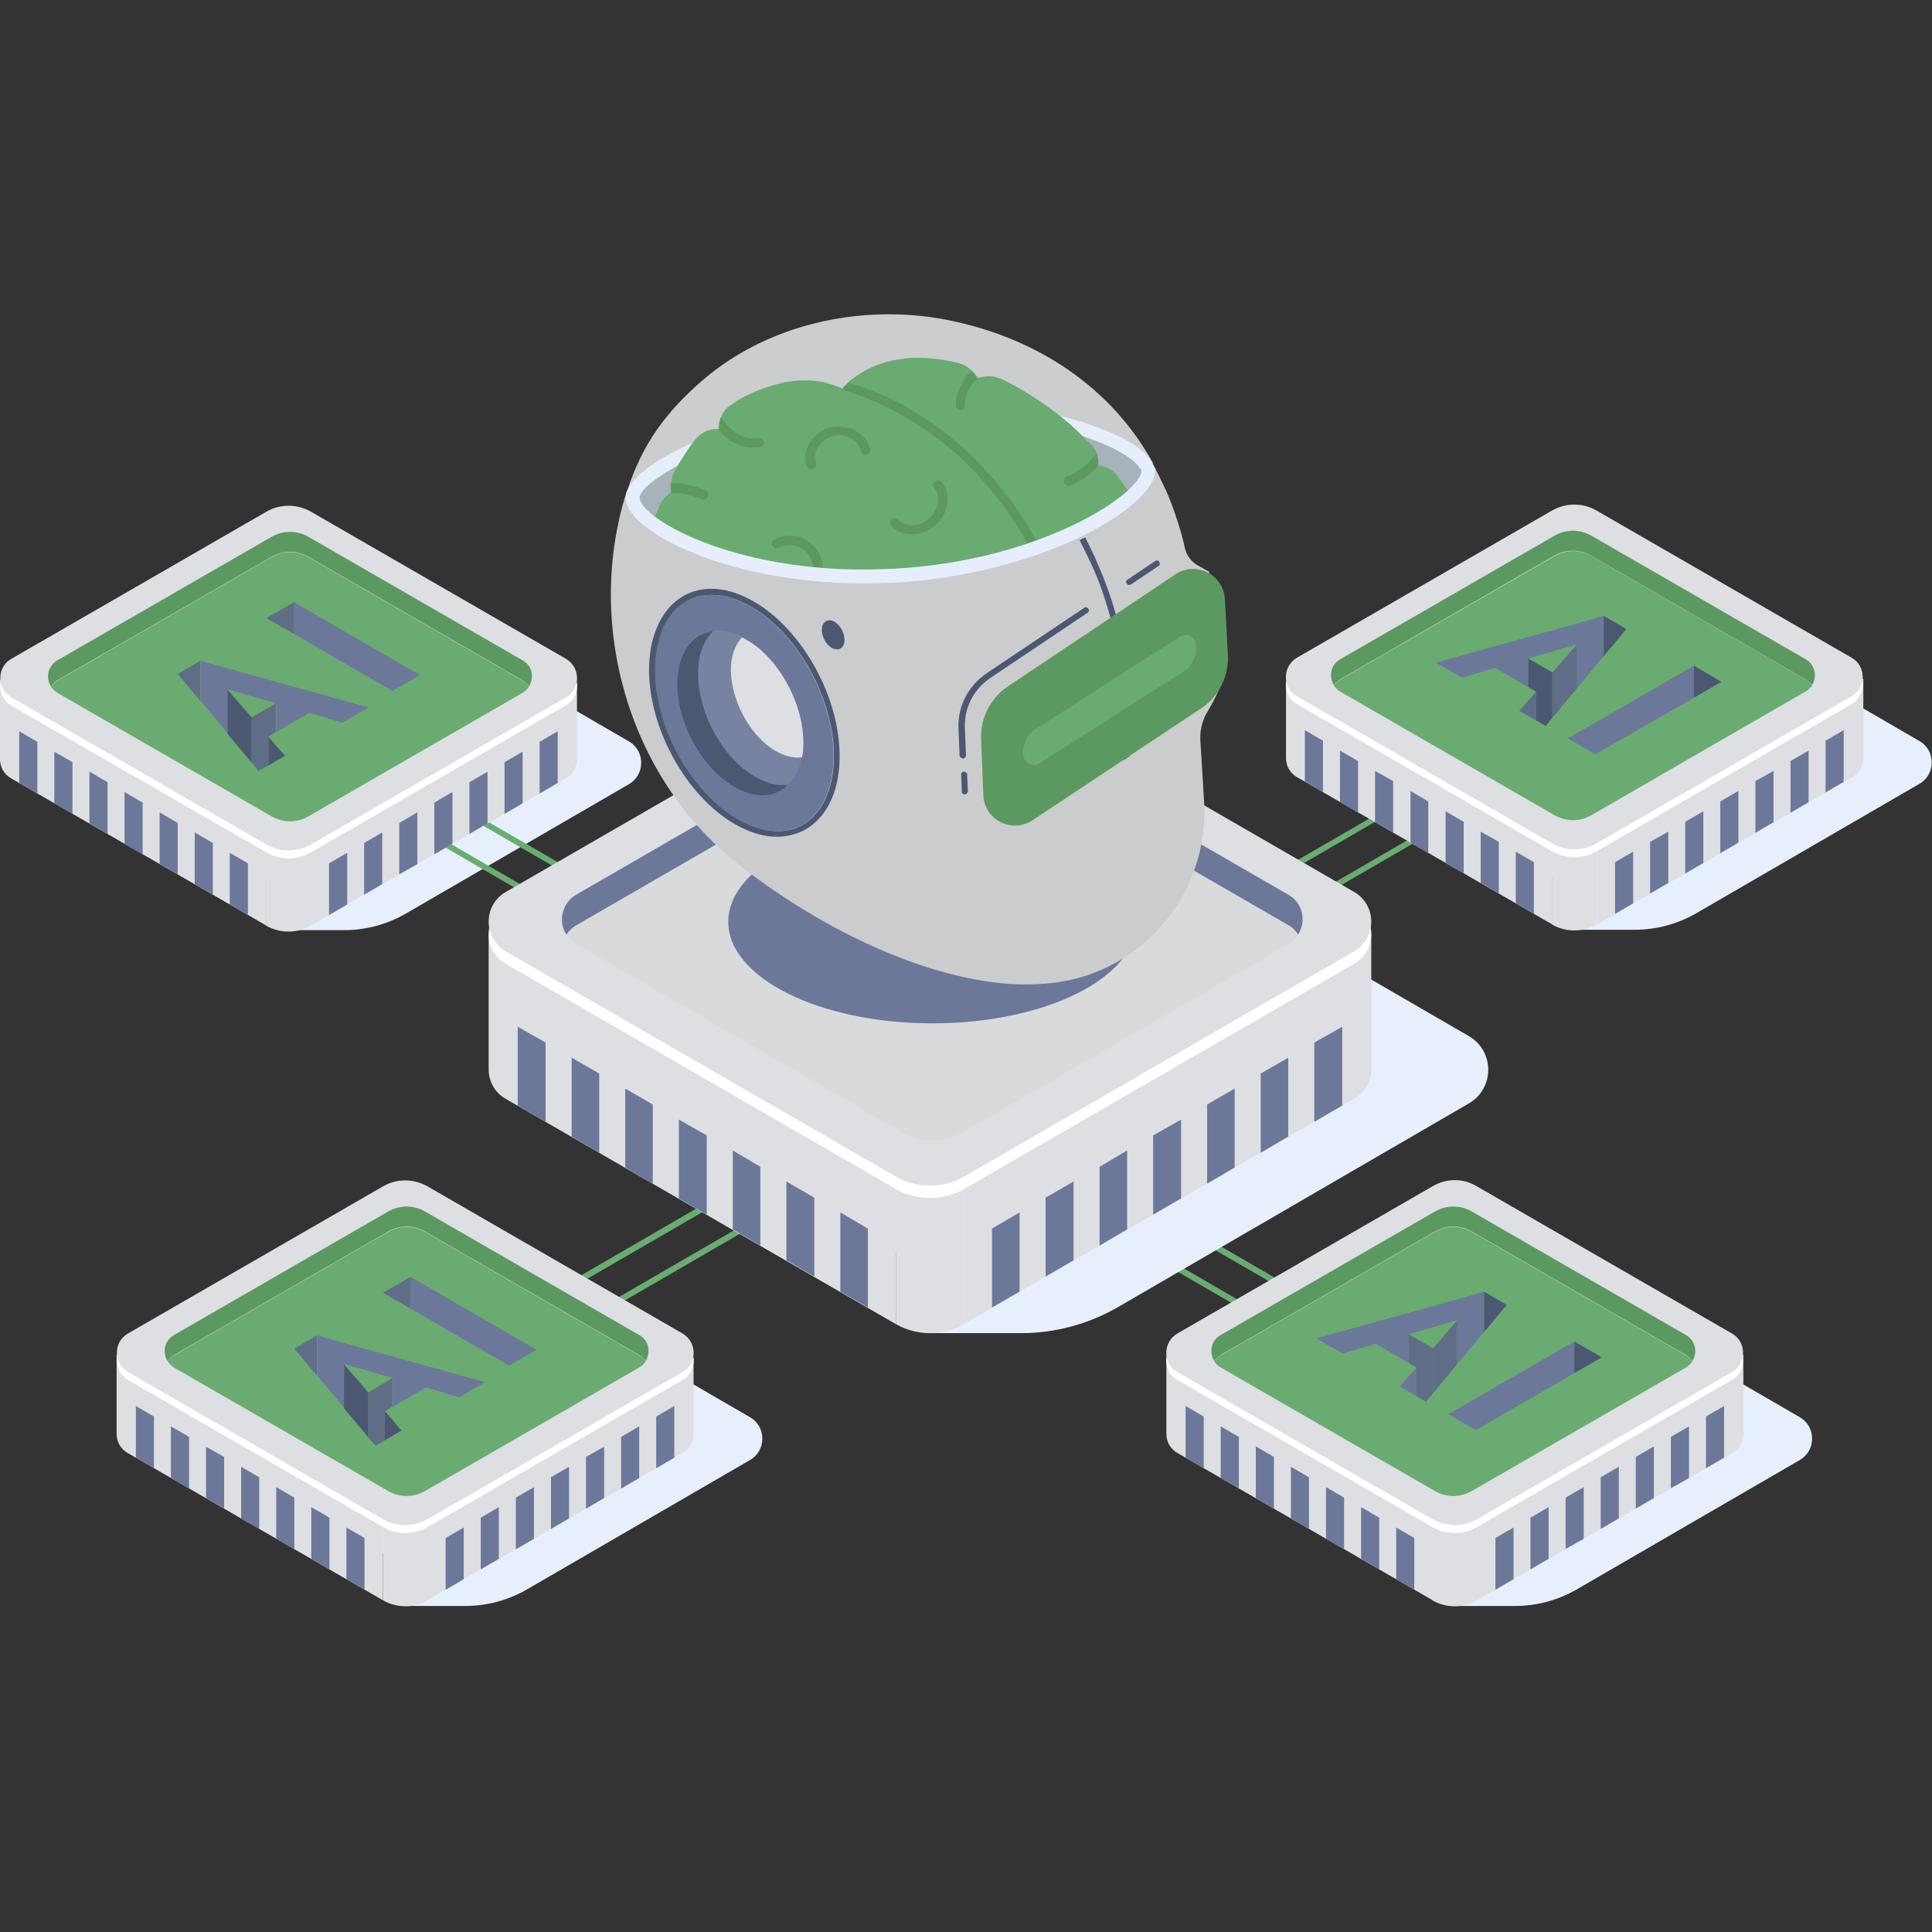 <?xml version="1.0" encoding="utf-8"?>
<!-- Generator: Adobe Illustrator 28.0.0, SVG Export Plug-In . SVG Version: 6.00 Build 0)  -->
<svg version="1.1" id="Layer_1" xmlns="http://www.w3.org/2000/svg" xmlns:xlink="http://www.w3.org/1999/xlink" x="0px" y="0px"
	 viewBox="0 0 512 512" style="enable-background:new 0 0 512 512;" xml:space="preserve">
<rect x="0" y="0" width="512" height="512" fill="#333333" stroke="none"/>
<style type="text/css">
	.st0{fill:#E7EFFC;}
	.st1{fill:#6AAB71;}
	.st2{fill:#DDDFE3;}
	.st3{fill:#FFFFFF;}
	.st4{fill:#6C7899;}
	.st5{fill:#D9DADB;}
	.st6{fill:#CCCDCE;}
	.st7{fill:#A8B2BA;}
	.st8{fill:#CACCCE;}
	.st9{fill:#4C5872;}
	.st10{fill:#5C9960;}
	.st11{fill:#7783A0;}
	.st12{fill:#E6EEFC;}
	.st13{fill:#5DD7F9;}
	.st14{fill:#7D9BED;}
	.st15{fill:#C1D7F8;}
	.st16{fill:#606D87;}
</style>
<path class="st0" d="M105,160.7c-3.6-2.1-7.9-2-11.5,0l-65.3,38c-3.8,2.2-3.8,7.7,0,9.9l52.6,30.5l-5.7,7.4l16.1,0
	c5.7,0,11.3-1.5,16.2-4.3l59.3-34.4c4.3-2.5,4.3-8.8,0-11.3L105,160.7z"/>
<g>
	<path class="st1" d="M411.2,372.8c-4.1,0-7.7,0.9-10.4,2.3l-153.9-89.2L426,182.1l-0.8-1.3L245.4,285L65.5,180.8l-0.8,1.3
		l179.1,103.8L90,375.1c-2.7-1.4-6.3-2.3-10.4-2.3c-8.3,0-14.9,3.6-14.9,8.3s6.5,8.3,14.9,8.3c8.3,0,14.9-3.6,14.9-8.3
		c0-1.9-1.2-3.6-3.1-5l154-89.2l154,89.2c-1.9,1.4-3.1,3.1-3.1,5c0,4.6,6.5,8.3,14.9,8.3c8.3,0,14.9-3.6,14.9-8.3
		S419.5,372.8,411.2,372.8z M92.9,381c0,3.7-6.1,6.7-13.3,6.7c-7.2,0-13.3-3.1-13.3-6.7s6.1-6.7,13.3-6.7
		C86.8,374.3,92.9,377.4,92.9,381z M411.2,387.8c-7.2,0-13.3-3.1-13.3-6.7s6.1-6.7,13.3-6.7c7.2,0,13.3,3.1,13.3,6.7
		S418.4,387.8,411.2,387.8z"/>
	<path class="st1" d="M411.2,384.3c-4.1,0-7.7,0.9-10.4,2.3l-153.9-89.2L426,193.7l-0.8-1.3L245.4,296.6L65.5,192.4l-0.8,1.3
		l179.1,103.8L90,386.6c-2.7-1.4-6.3-2.3-10.4-2.3c-8.3,0-14.9,3.6-14.9,8.3c0,4.6,6.5,8.3,14.9,8.3c8.3,0,14.9-3.6,14.9-8.3
		c0-1.9-1.2-3.6-3.1-5l154-89.2l154,89.2c-1.9,1.4-3.1,3.1-3.1,5c0,4.6,6.5,8.3,14.9,8.3c8.3,0,14.9-3.6,14.9-8.3
		C426,388,419.5,384.3,411.2,384.3z M92.9,392.6c0,3.7-6.1,6.7-13.3,6.7c-7.2,0-13.3-3.1-13.3-6.7c0-3.7,6.1-6.7,13.3-6.7
		C86.8,385.8,92.9,388.9,92.9,392.6z M411.2,399.3c-7.2,0-13.3-3.1-13.3-6.7c0-3.7,6.1-6.7,13.3-6.7c7.2,0,13.3,3.1,13.3,6.7
		C424.5,396.2,418.4,399.3,411.2,399.3z"/>
</g>
<g>
	<path class="st0" d="M292.3,218.4c-5.6-3.2-12.5-3.2-18.1,0l-102.7,59.7c-6,3.5-6,12.1,0,15.6l82.7,48l-8.9,11.6l25.3,0
		c9,0,17.8-2.4,25.5-6.8l93.2-54.1c6.8-4,6.8-13.8,0-17.8L292.3,218.4z"/>
	<g>
		<g>
			<path class="st2" d="M166.1,252.5l-1.2-4.9h-35.4v35.8c0,3,1.5,6.1,4.5,7.8l103.4,59.7l0-139.6L166.1,252.5z"/>
			<path class="st2" d="M237.4,211.3l0,139.6c5.6,3.2,12.5,3.2,18.1,0l0-139.6C249.9,208.1,243,208.1,237.4,211.3z"/>
			<path class="st2" d="M340.8,260.5l-85.3-49.3l0,139.6l103.4-59.7c3-1.7,4.5-4.8,4.5-7.8v-35.8L340.8,260.5z"/>
		</g>
		<path class="st3" d="M255.5,180l103.4,59.7c6,3.5,6,12.2,0,15.7l-103.4,59.7c-5.6,3.2-12.5,3.2-18.1,0L134,255.4
			c-6-3.5-6-12.2,0-15.7L237.4,180C243,176.8,249.9,176.8,255.5,180z"/>
		<path class="st2" d="M255.5,176.7l103.4,59.7c6,3.5,6,12.2,0,15.7l-103.4,59.7c-5.6,3.2-12.5,3.2-18.1,0L134,252.1
			c-6-3.5-6-12.2,0-15.7l103.4-59.7C243,173.5,249.9,173.5,255.5,176.7z"/>
		<g>
			<path class="st4" d="M152.8,245.2l86.7-50.1c4.7-2.7,10.5-2.7,15.2,0l86.7,50.1c1.1,0.6,1.9,1.5,2.6,2.5
				c2.2-3.4,1.4-8.4-2.6-10.6L254.6,187c-4.7-2.7-10.5-2.7-15.2,0l-86.7,50.1c-3.9,2.3-4.8,7.2-2.6,10.6
				C150.8,246.7,151.7,245.8,152.8,245.2z"/>
			<path class="st5" d="M152.8,250.2l86.7,50.1c4.7,2.7,10.5,2.7,15.2,0l86.7-50.1c1.1-0.6,1.9-1.5,2.6-2.5c-0.6-1-1.4-1.9-2.6-2.5
				l-86.7-50.1c-4.7-2.7-10.5-2.7-15.2,0l-86.7,50.1c-1.1,0.6-1.9,1.5-2.6,2.5C150.8,248.7,151.7,249.6,152.8,250.2z"/>
			<ellipse class="st4" cx="247.1" cy="244.3" rx="54.1" ry="26.9"/>
		</g>
	</g>
	<g>
		<polygon class="st4" points="137.2,293 137.2,272.1 144.6,276.3 144.6,297.3 		"/>
		<polygon class="st4" points="151.5,301.2 151.5,280.3 158.8,284.5 158.8,305.5 		"/>
		<polygon class="st4" points="165.7,309.4 165.7,288.5 173,292.7 173,313.7 		"/>
		<polygon class="st4" points="179.9,317.6 179.9,296.7 187.3,300.9 187.3,321.9 		"/>
		<polygon class="st4" points="194.2,325.8 194.2,304.9 201.5,309.2 201.5,330.1 		"/>
		<polygon class="st4" points="208.4,334 208.4,313.1 215.8,317.4 215.8,338.3 		"/>
		<polygon class="st4" points="222.7,342.3 222.7,321.3 230,325.6 230,346.5 		"/>
	</g>
	<g>
		<polygon class="st4" points="355.7,293 355.7,272.1 348.3,276.3 348.3,297.3 		"/>
		<polygon class="st4" points="341.4,301.2 341.4,280.3 334.1,284.5 334.1,305.5 		"/>
		<polygon class="st4" points="327.2,309.4 327.2,288.5 319.9,292.7 319.9,313.7 		"/>
		<polygon class="st4" points="313,317.6 313,296.7 305.6,300.9 305.6,321.9 		"/>
		<polygon class="st4" points="298.7,325.8 298.7,304.9 291.4,309.2 291.4,330.1 		"/>
		<polygon class="st4" points="284.5,334 284.5,313.1 277.1,317.4 277.1,338.3 		"/>
		<polygon class="st4" points="270.2,342.3 270.2,321.3 262.9,325.6 262.9,346.5 		"/>
	</g>
</g>
<g>
	<path class="st6" d="M166.2,130.1c6.2,7.5,14.7,14.4,23.6,17.9c15.6,5.5,32.1,7.5,48.6,6.5c16.7-1.1,33.8-5,48.5-13.2
		c7.4-4.1,13.9-11.4,18.7-18.5c-11-20-30.2-32.7-52.6-37.6c-22.8-5.1-48.6,0-66.6,15.4C176.5,109.1,170.2,117.7,166.2,130.1z"/>
	<path class="st7" d="M183.2,120.1c0,0.3-0.2,24.8-0.2,24.8L167.7,134l3.8-7.9L183.2,120.1z"/>
	<polygon class="st7" points="282.4,112.2 288.2,139.7 303.2,128.2 302.9,121.4 	"/>
	<path class="st8" d="M195.5,228.9c24.9,19.7,56.3,33.3,79.8,31.9l1.3-0.1c25-1.6,43.9-23.1,42.5-48.1c-0.5-8.2-0.6-10.6-1-16.5
		c-0.1-2.6,0.5-5.2,1.9-7.5c2.6-4.3,5.5-10.8,5.3-14l-4.9-23.1c0,0-1.3-0.7-2.7-1.5c-1.9-1-3.3-2.8-3.7-4.8
		c-0.9-4.2-2.2-8.1-3.7-12.1c-0.4-1-0.8-2-1.2-2.9c-1.1-2.4-3.5-7.2-3.5-7.2s-8.2,12.4-17.6,15.6c-15.9,5.4-32.9,12.3-49.6,13.4
		c-16.5,1.1-34.1,0.4-49.7-5.4c-9-3.4-16-9-22.6-16.4C155,164.9,166.2,205.7,195.5,228.9z"/>
	<path class="st9" d="M286.1,143.1c0.7,1.5,1.5,3,2.2,4.5c0.3,0.6,0.6,1.2,0.9,1.9c2.2,4.7,3.8,9.5,5.1,14.3
		c3.5,12.5,4.6,25.3,3.4,37.7l1.8-1.2c1-12.3-0.2-25-3.8-37.5c-1.3-4.7-3-9.3-5-13.8c-0.3-0.8-0.6-1.4-0.9-2.1
		c-0.7-1.5-1.5-3-2.2-4.5L286.1,143.1z"/>
	<path class="st9" d="M255.7,210.5c0.4,0,0.8-0.4,0.8-0.8l-0.2-4.4c0-0.4-0.4-0.8-0.8-0.8c-0.5,0-0.8,0.4-0.8,0.8l0.2,4.4
		C254.8,210.2,255.2,210.6,255.7,210.5z"/>
	<path class="st9" d="M255.2,201c0.4,0,0.8-0.4,0.8-0.8l-0.3-7.3c-0.2-5.3,2.3-10.2,6.7-13.2l25.8-17.3c0.4-0.2,0.5-0.7,0.2-1.1
		c-0.2-0.4-0.8-0.5-1.1-0.2l-25.8,17.3c-4.9,3.3-7.7,8.7-7.5,14.6l0.3,7.3C254.4,200.7,254.8,201,255.2,201z"/>
	<path class="st9" d="M299.3,155c0.1,0,0.3-0.1,0.4-0.1l7.3-4.9c0.4-0.2,0.5-0.7,0.2-1.1c-0.2-0.4-0.7-0.5-1.1-0.2l-7.3,4.9
		c-0.4,0.2-0.5,0.7-0.2,1.1C298.8,154.9,299,155.1,299.3,155z"/>
	<path class="st10" d="M260.6,210.7c0.2,6.5,7.5,10.3,13,6.7l44.6-29.6c4.8-3.1,7.5-8.6,7.2-14.3l-0.8-14.8
		c-0.4-6.5-7.7-10.1-13.1-6.5l-44.4,29.7c-4.6,3.1-7.3,8.3-7.1,13.9L260.6,210.7z"/>
	<g>
		<g>
			<path class="st9" d="M172,178.1c0.3,16.9,11.7,35.6,25.5,41.7c3.3,1.5,6.5,2.1,9.5,1.9c2.7-0.2,5.2-1,7.3-2.4
				c5.4-3.6,8.4-10.7,8.2-19.6c-0.3-16.9-11.7-35.6-25.5-41.7c-6.2-2.8-12.2-2.6-16.8,0.5C174.9,162.1,171.9,169.2,172,178.1z
				 M173.7,178.1c-0.1-8.3,2.6-15,7.5-18.3c4.1-2.7,9.6-2.9,15.3-0.3c13.2,5.8,24.2,23.9,24.5,40.3c0.1,8.3-2.6,15-7.5,18.3
				c-4.1,2.8-9.6,2.9-15.3,0.3C184.9,212.5,173.9,194.4,173.7,178.1z"/>
			<path class="st4" d="M181.1,159.8c4.1-2.7,9.6-2.9,15.3-0.3c13.2,5.8,24.2,23.9,24.5,40.3c0.1,8.3-2.6,15-7.5,18.3
				c-4.1,2.8-9.6,2.9-15.3,0.3c-13.2-5.8-24.2-23.9-24.5-40.3C173.5,169.7,176.2,163.1,181.1,159.8z"/>
		</g>
		<path class="st9" d="M220.8,171.9c-1.6-0.7-3-2.9-3-4.9c0-1.1,0.3-1.9,1-2.3c0.5-0.4,1.3-0.4,2-0.1c1.6,0.7,3,2.9,3,4.9
			c0,1.1-0.3,1.9-1,2.3c-0.3,0.2-0.6,0.3-0.9,0.3C221.6,172.1,221.2,172,220.8,171.9z"/>
		<g>
			<path class="st9" d="M188.9,167.3c-2.5,2.5,2.5,6.3,2.6,11.5c0.2,11.3,3.5,18.6,12.7,22.7c2.5,1.1,2.5,6.7,4.6,6.5
				c-3,2.9-7.3,3.7-12.3,1.5c-9.2-4.1-16.8-16.5-17-27.9C179.4,173.3,183.3,168,188.9,167.3z"/>
			<path class="st11" d="M185,179c0.2,11.3,7.8,23.8,17,27.8c2.5,1.1,4.8,1.5,6.9,1.1c1.7-1.7,3-4.2,3.6-7.2
				c0.1-0.2-3.6-1.3-3.5-1.6c0.2-1.1-2.4-2.1-2.4-3.4c-0.2-10.8,0.3-13.3-8.1-17.9c-0.2-0.1-1.5-8.9-1.7-9c-0.3-0.1-0.6-0.3-0.9-0.4
				c-2.5-1.1-4.8-1.4-6.9-1.2C186.4,169.8,184.9,173.7,185,179z"/>
			<path class="st2" d="M193.7,177.9c0.2,8.9,6.2,18.8,13.4,21.9c1.9,0.8,3.7,1.1,5.4,0.9c0.1-0.2,0.1-0.5,0.2-0.7
				c0.2-1.1,0.2-2.4,0.2-3.6c-0.2-10.8-7-22.5-15.5-27.1c-0.2-0.1-0.5-0.2-0.7-0.4C194.8,170.8,193.6,173.9,193.7,177.9z"/>
		</g>
	</g>
	<path class="st12" d="M182.4,121.9c11.3-5.5,29.4-11.1,52-12.4l0.2,0c16.4-0.9,33.9,0.8,48.1,4.7c0.4,0.1,0.8,0.2,1.2,0.3
		c-2.1-1.9-4.3-3.8-6.6-5.4c-12.3-2.7-27.4-4.2-42.8-3.3l-0.2,0c-17.6,1-34.3,5-46.8,9.8C185.6,117.7,183.9,119.8,182.4,121.9z"/>
	<path class="st12" d="M181.6,125.5c12.1-6.6,31.6-14.7,52.8-15.9l0.2,0c20.3-1.1,40,4.4,53.1,9.5c-1.8-2.1-3.8-4.1-5.7-5.9
		c-13.1-4.4-30.2-8.2-47.6-7.2l-0.2,0c-18.8,1.1-36.4,7.4-49,13.6c-0.7,1-1.4,2-2,3c-0.2,0.3-0.4,0.8-0.8,1.4
		C182.1,124.5,181.9,125,181.6,125.5z"/>
	<path class="st12" d="M282.7,114.3c-14.2-3.9-31.7-5.7-48.1-4.7l-0.2,0c-38.4,2.2-64,17-64.9,22.1l-3.7,0.2
		c0.2-9.5,32.3-23.9,68.3-25.9l0.2,0c35.6-2,69.6,8.4,71.5,18l-3.7,0.2C301.1,122.1,295.8,118,282.7,114.3z"/>
	<g>
		<g>
			<g>
				<path class="st1" d="M173.3,138c7.6,5.1,22.4,11.3,42.3,12.8c0.8,0.1,1.6,0.1,2.5,0.2c5.8,0.4,12.1,0.5,18.7,0.1l0.3,0
					c13.6-0.8,25.7-3.3,35.6-6.7c0.8-0.3,1.6-0.5,2.4-0.8c11.1-4,19.4-8.8,24.3-12.8c-1.1-1.6-2.1-3.2-3.3-4.7c-1.2-1.6-3-2.6-5-2.7
					l0-0.7c0-1-0.2-1.9-0.5-2.8c-0.3-0.7-0.7-1.3-1.2-1.8c-1.4-1.4-2.8-2.8-4.2-4.2c-2.1-2-4.4-3.8-6.8-5.6
					c-3.2-2.3-7.4-5.1-12.4-7.6c-0.7-0.4-1.5-0.6-2.2-0.8c-1.4-0.3-2.8-0.2-4.1,0.1l-0.4,0.1c0,0-0.2,0-0.2,0
					c-0.4-0.7-0.9-1.3-1.5-1.8c-0.1-0.1-0.2-0.2-0.3-0.3c-1-0.9-2.3-1.6-3.7-1.9c-2.5-0.6-5.1-1-7.8-1.2c-7.5-0.5-15,1.3-20.6,6.1
					c-0.6,0.5-1.1,1-1.6,1.5l-0.4,0.5c-0.1,0-0.1-0.1-0.2-0.1c-0.2-0.1-0.4-0.2-0.7-0.3c-2.6-1.1-5.2-1.7-7.9-1.8
					c-0.8,0-1.7,0-2.5,0c-4.5,0.3-9.1,1.7-13.4,3.7c-1.9,0.9-3.6,1.9-5.2,3.1c-1,0.7-1.7,1.6-2.1,2.7c-0.5,1-0.6,2.2-0.5,3.4l-1.1,0
					c-0.6,0-1.1,0.1-1.7,0.3c-1.4,0.4-2.7,1.3-3.6,2.4c-2.2,2.8-4,5.7-5.5,8.4c-0.5,0.9-0.8,2-0.9,3c-0.1,0.8-0.1,1.6,0.1,2.5
					c-0.1,0-0.4,0.3-0.4,0.3c-0.8,0.5-1.5,1.3-2.1,2.1c-0.3,0.4-0.5,0.8-0.7,1.2C174,136,173.5,137.1,173.3,138z"/>
				<path class="st10" d="M223.1,103.2c0,0,4.3,1.4,6.3,2.2c8.7,3.5,16.7,8.5,23.8,14.7c2.5,2.2,4.9,4.5,6.9,6.9
					c4.7,5.2,8.9,11,12.4,17.5c0.8-0.3,1.6-0.5,2.4-0.8c-3.7-6.8-8-12.9-13-18.3c-2.1-2.4-4.5-4.8-7.1-7.1
					c-4.6-4.1-9.5-7.6-14.8-10.6c-4.8-2.7-9.9-4.7-15.2-6.3C224.9,101.4,224.1,102.2,223.1,103.2z"/>
			</g>
			<path class="st10" d="M190.5,114c2.3,2.7,5.6,4.9,9.8,4.6c0.4,0,0.7-0.1,1.1-0.1c0.6-0.1,1.1-0.7,1-1.4c-0.1-0.7-0.8-1.1-1.5-1
				c-5,1.2-9.1-4.4-9.9-5.5C190.6,111.7,190.4,112.9,190.5,114L190.5,114z"/>
			<path class="st10" d="M177.9,130.7c4.1-0.2,8.1,1.6,8.1,1.6c0.4,0.2,0.9,0.1,1.3-0.2c0.1-0.1,0.3-0.3,0.3-0.5
				c0.3-0.6,0-1.3-0.6-1.6c-2.2-1-5.7-2.1-9.3-1.9C177.7,129,177.7,129.8,177.9,130.7z"/>
			<path class="st10" d="M253.3,107.4c0,0.7,0.6,1.2,1.3,1.2c0.7,0,1.2-0.6,1.2-1.3c-0.1-3.1,1.3-5.3,3.2-6.9
				c-0.4-0.7-1.8-2.1-1.8-2.1C255.2,100.5,253.2,104.1,253.3,107.4z"/>
			<path class="st10" d="M282,128c0.2,0.5,0.7,0.8,1.2,0.8c0.1,0,0.2,0,0.4-0.1c2.2-0.8,5.2-2.6,7.4-5.2l0-0.7c0-1-0.2-1.9-0.5-2.8
				c-2.5,4.2-7.8,6.3-7.9,6.3C282.1,126.6,281.7,127.3,282,128z"/>
		</g>
		<path class="st10" d="M243.6,141.4c1.5-0.3,3-1.1,4.3-2.2c3.6-3.2,4.3-8.3,1.6-11.5c-0.5-0.5-1.2-0.6-1.8-0.1
			c-0.5,0.5-0.6,1.2-0.1,1.8c1.8,2.1,1.2,5.7-1.4,8c-2.6,2.3-6.2,2.4-8.1,0.3c-0.5-0.5-1.2-0.6-1.8-0.1c-0.5,0.5-0.6,1.2-0.1,1.8
			C238.1,141.3,240.8,142,243.6,141.4z"/>
		<path class="st10" d="M214.9,124.4c0.1,0,0.3,0,0.4,0c0.7-0.2,1-0.9,0.9-1.5c-0.4-1.5-0.2-3.1,0.6-4.4c0.8-1.4,2.2-2.4,3.8-2.9
			c1.6-0.5,3.3-0.3,4.8,0.5c1.4,0.7,2.4,2,2.8,3.5c0.2,0.7,0.9,1.1,1.5,0.9c0.7-0.2,1-0.9,0.9-1.5c-0.6-2.2-2.1-3.9-4.1-5
			c-2-1-4.3-1.3-6.6-0.7c-2.2,0.6-4.1,2-5.3,4c-1.2,2-1.5,4.2-0.9,6.4C213.9,124,214.4,124.3,214.9,124.4z"/>
		<path class="st10" d="M204.8,144.7c0.3,0.6,1.1,0.8,1.7,0.5c2.8-1.6,6.5-0.5,8.2,2.5c0.6,1,0.9,2.1,0.9,3.1
			c0.8,0.1,1.6,0.1,2.5,0.2c0-1.6-0.4-3.2-1.2-4.6c-2.4-4.2-7.6-5.7-11.6-3.4C204.6,143.4,204.4,144.1,204.8,144.7z"/>
	</g>
	<path class="st12" d="M169.5,131.6c0,0.1,0,0.2,0,0.3c0.3,5.8,27.2,21.1,67.3,18.8l0.3,0c39.8-2.2,65.7-20.5,65.4-26
		c0-0.2-0.1-0.4-0.2-0.6l3.7-0.2c0,0.2,0.1,0.4,0.1,0.6c0.5,9.4-29.3,27.6-68.9,29.9l-0.4,0c-39.6,2.2-70.5-12.7-71-22.3
		c0-0.1,0-0.2,0-0.3L169.5,131.6z"/>
	<path class="st1" d="M301.6,185.6l-26.4,16.9c-1.6,0.8-3.5-0.2-3.9-1.9c-0.1-0.3-0.1-0.6-0.1-0.9c-0.2-2.9,1.4-5.6,3.9-6.9
		l37.8-24.2c1.6-0.9,3.6,0.1,4,1.9c0.1,0.3,0.1,0.6,0.1,0.9c0.2,3-1.5,5.7-4,7L301.6,185.6"/>
</g>
<g>
	<g>
		<g>
			<path class="st13" d="M43.6,170.4l21.5,25.7l7-4l-4.5-5l10.9-6.3l8.7,2.6l7-4l-44.5-12.4L43.6,170.4z M56.8,174.5
				c0.1,0,12.8,3.7,12.8,3.7l-6.4,3.7L56.8,174.5z"/>
			<path class="st14" d="M69.6,178.2l-6.4,3.7l-6.4-7.4C56.9,174.5,69.6,178.2,69.6,178.2z"/>
		</g>
		<polygon class="st14" points="94.1,179.3 94.1,187.6 87.2,191.7 87.2,183.3 		"/>
		<polygon class="st14" points="72.1,192 72.1,200.4 65.1,204.4 65.1,196.1 		"/>
		<polygon class="st15" points="43.6,170.4 43.6,178.7 65.1,204.4 65.1,196.1 		"/>
		<g>
			<polygon class="st15" points="87.2,183.3 87.2,191.7 78.4,189.1 78.4,180.7 			"/>
			<polygon class="st14" points="78.4,180.7 78.4,189.1 72.1,192.8 72.1,192 67.6,187 			"/>
		</g>
	</g>
	<g>
		<polygon class="st15" points="105.1,182.8 105.1,174.4 71.7,155.2 71.7,163.5 		"/>
		<polygon class="st13" points="105.1,174.4 112.4,170.2 79,151 71.7,155.2 		"/>
		<polygon class="st14" points="112.4,178.6 112.4,170.2 105.1,174.4 105.1,182.8 		"/>
	</g>
</g>
<g>
	<path class="st0" d="M415.3,339.8c-3.6-2.1-7.9-2-11.5,0l-65.3,38c-3.8,2.2-3.8,7.7,0,9.9l52.6,30.5l-5.7,7.4l16.1,0
		c5.7,0,11.3-1.5,16.2-4.3l59.3-34.4c4.3-2.5,4.3-8.8,0-11.3L415.3,339.8z"/>
	<g>
		<g>
			<g>
				<path class="st2" d="M438.1,359.8l0.8-3.2L462,359v21c0,2-1,4-3,5.1l-67.6,39l0-91.2L438.1,359.8z"/>
				<path class="st2" d="M391.4,332.9l0,91.2c-3.7,2.1-8.2,2.1-11.8,0l0-91.2C383.3,330.8,387.8,330.8,391.4,332.9z"/>
				<path class="st2" d="M323.9,365.1l55.8-32.2l0,91.2l-67.6-39c-2-1.1-3-3.1-3-5.1v-20.2L323.9,365.1z"/>
			</g>
			<path class="st3" d="M379.6,316.5l-67.6,39c-3.9,2.3-3.9,8,0,10.2l67.6,39c3.7,2.1,8.2,2.1,11.8,0l67.6-39c3.9-2.3,3.9-8,0-10.2
				l-67.6-39C387.8,314.4,383.3,314.4,379.6,316.5z"/>
			<path class="st2" d="M379.6,314.4l-67.6,39c-3.9,2.3-3.9,8,0,10.2l67.6,39c3.7,2.1,8.2,2.1,11.8,0l67.6-39c3.9-2.3,3.9-8,0-10.2
				l-67.6-39C387.8,312.2,383.3,312.2,379.6,314.4z"/>
			<g>
				<path class="st10" d="M446.8,359.1l-56.7-32.7c-3.1-1.8-6.8-1.8-9.9,0l-56.7,32.7c-0.7,0.4-1.3,1-1.7,1.6
					c-1.4-2.3-0.9-5.5,1.7-6.9l56.7-32.7c3.1-1.8,6.8-1.8,9.9,0l56.7,32.7c2.6,1.5,3.1,4.7,1.7,6.9
					C448,360.1,447.5,359.5,446.8,359.1z"/>
				<path class="st1" d="M446.8,362.4l-56.7,32.7c-3.1,1.8-6.8,1.8-9.9,0l-56.7-32.7c-0.7-0.4-1.3-1-1.7-1.6
					c0.4-0.6,0.9-1.2,1.7-1.6l56.7-32.7c3.1-1.8,6.8-1.8,9.9,0l56.7,32.7c0.7,0.4,1.3,1,1.7,1.6C448,361.4,447.5,362,446.8,362.4z"
					/>
			</g>
		</g>
		<g>
			<polygon class="st4" points="456.9,386.3 456.9,372.6 452.1,375.4 452.1,389.1 			"/>
			<polygon class="st4" points="447.6,391.7 447.6,378 442.8,380.8 442.8,394.4 			"/>
			<polygon class="st4" points="438.3,397 438.3,383.3 433.5,386.1 433.5,399.8 			"/>
			<polygon class="st4" points="429,402.4 429,388.7 424.2,391.5 424.2,405.2 			"/>
			<polygon class="st4" points="419.7,407.8 419.7,394.1 414.9,396.9 414.9,410.5 			"/>
			<polygon class="st4" points="410.4,413.1 410.4,399.4 405.6,402.2 405.6,415.9 			"/>
			<polygon class="st4" points="401.1,418.5 401.1,404.8 396.3,407.6 396.3,421.3 			"/>
		</g>
		<g>
			<polygon class="st4" points="314.2,386.3 314.2,372.6 319,375.4 319,389.1 			"/>
			<polygon class="st4" points="323.5,391.7 323.5,378 328.3,380.8 328.3,394.4 			"/>
			<polygon class="st4" points="332.8,397 332.8,383.3 337.6,386.1 337.6,399.8 			"/>
			<polygon class="st4" points="342.1,402.4 342.1,388.7 346.9,391.5 346.9,405.2 			"/>
			<polygon class="st4" points="351.4,407.8 351.4,394.1 356.2,396.9 356.2,410.5 			"/>
			<polygon class="st4" points="360.7,413.1 360.7,399.4 365.5,402.2 365.5,415.9 			"/>
			<polygon class="st4" points="370,418.5 370,404.8 374.8,407.6 374.8,421.3 			"/>
		</g>
	</g>
	<g>
		<polygon class="st4" points="370.9,367.4 375.4,370 375.4,362.4 		"/>
		<path class="st4" d="M388.1,343.8l-39.3,10.9l7,4l8.7-2.6l8.8,5.1v-7.6l12.8-3.7c0,0.1,0,11.7,0,11.7l7.2-8.6v-10.7L388.1,343.8z"
			/>
		<polygon class="st9" points="393.3,342.3 393.3,353 399.3,345.8 		"/>
		<polygon class="st16" points="373.3,353.6 373.3,361.2 375.4,362.4 375.4,370 377.9,371.5 379.8,369.2 379.8,357.3 		"/>
		<polygon class="st16" points="379.8,357.3 379.8,369.2 386.1,361.6 386.1,350 		"/>
	</g>
	<g>
		<polygon class="st4" points="383.8,374.8 391.1,379 417.2,363.9 417.2,355.5 		"/>
		<polygon class="st9" points="417.2,355.5 417.2,363.9 424.5,359.7 		"/>
	</g>
</g>
<g>
	<path class="st0" d="M447,160.6c-3.6-2.1-7.9-2-11.5,0l-65.3,38c-3.8,2.2-3.8,7.7,0,9.9l52.6,30.5l-5.7,7.4l16.1,0
		c5.7,0,11.3-1.5,16.2-4.3l59.3-34.4c4.3-2.5,4.3-8.8,0-11.3L447,160.6z"/>
	<g>
		<g>
			<g>
				<path class="st2" d="M469.8,180.7l0.8-3.2l23.2,2.4v21c0,2-1,4-3,5.1l-67.6,39l0-91.2L469.8,180.7z"/>
				<path class="st2" d="M423.1,153.8l0,91.2c-3.7,2.1-8.2,2.1-11.8,0v-91.2C415,151.7,419.5,151.7,423.1,153.8z"/>
				<path class="st2" d="M355.6,186l55.8-32.2V245l-67.6-39c-2-1.1-3-3.1-3-5.1v-20.2L355.6,186z"/>
			</g>
			<path class="st3" d="M411.3,137.4l-67.6,39c-3.9,2.3-3.9,8,0,10.2l67.6,39c3.7,2.1,8.2,2.1,11.8,0l67.6-39c3.9-2.3,3.9-8,0-10.2
				l-67.6-39C419.5,135.3,415,135.3,411.3,137.4z"/>
			<path class="st2" d="M411.3,135.3l-67.6,39c-3.9,2.3-3.9,8,0,10.2l67.6,39c3.7,2.1,8.2,2.1,11.8,0l67.6-39c3.9-2.3,3.9-8,0-10.2
				l-67.6-39C419.5,133.2,415,133.2,411.3,135.3z"/>
			<g>
				<path class="st10" d="M478.4,180l-56.7-32.7c-3.1-1.8-6.8-1.8-9.9,0L355.2,180c-0.7,0.4-1.3,1-1.7,1.6c-1.4-2.3-0.9-5.5,1.7-6.9
					l56.7-32.7c3.1-1.8,6.8-1.8,9.9,0l56.7,32.7c2.6,1.5,3.1,4.7,1.7,6.9C479.7,181,479.2,180.5,478.4,180z"/>
				<path class="st1" d="M478.4,183.3L421.8,216c-3.1,1.8-6.8,1.8-9.9,0l-56.7-32.7c-0.7-0.4-1.3-1-1.7-1.6c0.4-0.6,0.9-1.2,1.7-1.6
					l56.7-32.7c3.1-1.8,6.8-1.8,9.9,0l56.7,32.7c0.7,0.4,1.3,1,1.7,1.6C479.7,182.3,479.2,182.9,478.4,183.3z"/>
			</g>
		</g>
		<g>
			<polygon class="st4" points="488.6,207.2 488.6,193.5 483.8,196.3 483.8,210 			"/>
			<polygon class="st4" points="479.3,212.6 479.3,198.9 474.5,201.7 474.5,215.4 			"/>
			<polygon class="st4" points="470,217.9 470,204.3 465.2,207 465.2,220.7 			"/>
			<polygon class="st4" points="460.7,223.3 460.7,209.6 455.9,212.4 455.9,226.1 			"/>
			<polygon class="st4" points="451.4,228.7 451.4,215 446.6,217.8 446.6,231.5 			"/>
			<polygon class="st4" points="442.1,234 442.1,220.4 437.3,223.1 437.3,236.8 			"/>
			<polygon class="st4" points="432.8,239.4 432.8,225.7 428,228.5 428,242.2 			"/>
		</g>
		<g>
			<polygon class="st4" points="345.8,207.2 345.8,193.5 350.6,196.3 350.6,210 			"/>
			<polygon class="st4" points="355.1,212.6 355.1,198.9 359.9,201.7 359.9,215.4 			"/>
			<polygon class="st4" points="364.4,217.9 364.4,204.3 369.2,207 369.2,220.7 			"/>
			<polygon class="st4" points="373.8,223.3 373.8,209.6 378.5,212.4 378.5,226.1 			"/>
			<polygon class="st4" points="383.1,228.7 383.1,215 387.9,217.8 387.9,231.5 			"/>
			<polygon class="st4" points="392.4,234 392.4,220.4 397.2,223.1 397.2,236.8 			"/>
			<polygon class="st4" points="401.7,239.4 401.7,225.7 406.5,228.5 406.5,242.2 			"/>
		</g>
	</g>
	<g>
		<polygon class="st16" points="402.6,188.4 407.1,190.9 407.1,183.3 		"/>
		<path class="st4" d="M419.8,164.7l-39.3,10.9l7,4l8.7-2.6l8.8,5.1v-7.6l12.8-3.7c0,0.1,0,11.7,0,11.7l7.2-8.6v-10.7L419.8,164.7z"
			/>
		<polygon class="st9" points="425,163.2 425,173.9 431,166.7 		"/>
		<polygon class="st9" points="405,174.5 405,182.1 407.1,183.3 407.1,190.9 409.6,192.4 411.4,190.2 411.4,178.2 		"/>
		<polygon class="st16" points="411.4,178.2 411.4,190.2 417.8,182.6 417.8,170.9 		"/>
	</g>
	<g>
		<polygon class="st4" points="415.5,195.7 422.8,199.9 448.9,184.9 448.9,176.4 		"/>
		<polygon class="st9" points="448.9,176.4 448.9,184.9 456.2,180.7 		"/>
	</g>
</g>
<g>
	<g>
		<g>
			<g>
				<path class="st2" d="M23.9,181l-0.8-3.2L0,180.2v21c0,2,1,4,3,5.1l67.6,39l0-91.2L23.9,181z"/>
				<path class="st2" d="M70.5,154.1l0,91.2c3.7,2.1,8.2,2.1,11.8,0l0-91.2C78.7,152,74.2,152,70.5,154.1z"/>
				<path class="st2" d="M138.1,186.3l-55.8-32.2l0,91.2l67.6-39c2-1.1,3-3.1,3-5.1V181L138.1,186.3z"/>
			</g>
			<path class="st3" d="M82.4,137.7l67.6,39c3.9,2.3,3.9,8,0,10.2l-67.6,39c-3.7,2.1-8.2,2.1-11.8,0L3,187c-3.9-2.3-3.9-8,0-10.2
				l67.6-39C74.2,135.6,78.7,135.6,82.4,137.7z"/>
			<path class="st2" d="M82.4,135.6l67.6,39c3.9,2.3,3.9,8,0,10.2l-67.6,39c-3.7,2.1-8.2,2.1-11.8,0L3,184.8c-3.9-2.3-3.9-8,0-10.2
				l67.6-39C74.2,133.5,78.7,133.5,82.4,135.6z"/>
			<g>
				<path class="st10" d="M15.2,180.3l56.7-32.7c3.1-1.8,6.8-1.8,9.9,0l56.7,32.7c0.7,0.4,1.3,1,1.7,1.6c1.4-2.3,0.9-5.5-1.7-6.9
					l-56.7-32.7c-3.1-1.8-6.8-1.8-9.9,0L15.2,175c-2.6,1.5-3.1,4.7-1.7,6.9C14,181.3,14.5,180.7,15.2,180.3z"/>
				<path class="st1" d="M15.2,183.6l56.7,32.7c3.1,1.8,6.8,1.8,9.9,0l56.7-32.7c0.7-0.4,1.3-1,1.7-1.6c-0.4-0.6-0.9-1.2-1.7-1.6
					l-56.7-32.7c-3.1-1.8-6.8-1.8-9.9,0l-56.7,32.7c-0.7,0.4-1.3,1-1.7,1.6C14,182.6,14.5,183.2,15.2,183.6z"/>
			</g>
		</g>
		<g>
			<polygon class="st4" points="5.1,207.5 5.1,193.8 9.9,196.6 9.9,210.3 			"/>
			<polygon class="st4" points="14.4,212.9 14.4,199.2 19.2,202 19.2,215.7 			"/>
			<polygon class="st4" points="23.7,218.2 23.7,204.5 28.5,207.3 28.5,221 			"/>
			<polygon class="st4" points="33,223.6 33,209.9 37.8,212.7 37.8,226.4 			"/>
			<polygon class="st4" points="42.3,229 42.3,215.3 47.1,218.1 47.1,231.7 			"/>
			<polygon class="st4" points="51.6,234.3 51.6,220.6 56.4,223.4 56.4,237.1 			"/>
			<polygon class="st4" points="60.9,239.7 60.9,226 65.7,228.8 65.7,242.5 			"/>
		</g>
		<g>
			<polygon class="st4" points="147.8,207.5 147.8,193.8 143,196.6 143,210.3 			"/>
			<polygon class="st4" points="138.5,212.9 138.5,199.2 133.7,202 133.7,215.7 			"/>
			<polygon class="st4" points="129.2,218.2 129.2,204.5 124.4,207.3 124.4,221 			"/>
			<polygon class="st4" points="119.9,223.6 119.9,209.9 115.1,212.7 115.1,226.4 			"/>
			<polygon class="st4" points="110.6,229 110.6,215.3 105.8,218.1 105.8,231.7 			"/>
			<polygon class="st4" points="101.3,234.3 101.3,220.6 96.5,223.4 96.5,237.1 			"/>
			<polygon class="st4" points="92,239.7 92,226 87.2,228.8 87.2,242.5 			"/>
		</g>
	</g>
	<g>
		<polygon class="st9" points="75.5,200.3 71.1,202.9 71.1,195.2 		"/>
		<path class="st4" d="M58.4,176.6l39.3,10.9l-7,4l-8.7-2.6l-8.8,5.1v-7.6l-12.8-3.7c0,0.1,0,11.7,0,11.7l-7.2-8.6v-10.7L58.4,176.6
			z"/>
		<polygon class="st16" points="53.1,175.1 53.1,185.8 47.1,178.6 		"/>
		<polygon class="st16" points="73.1,186.4 73.1,194 71.1,195.2 71.1,202.9 68.5,204.3 66.7,202.1 66.7,190.1 		"/>
		<polygon class="st9" points="66.7,190.1 66.7,202.1 60.3,194.5 60.3,182.8 		"/>
	</g>
	<g>
		<polygon class="st4" points="111.3,178.9 104,183.1 77.9,168 77.9,159.6 		"/>
		<polygon class="st16" points="77.9,159.6 77.9,168 70.6,163.8 		"/>
	</g>
</g>
<g>
	<g>
		<path class="st0" d="M137.1,339.8c-3.6-2.1-7.9-2-11.5,0l-65.3,38c-3.8,2.2-3.8,7.7,0,9.9l52.6,30.5l-5.7,7.4l16.1,0
			c5.7,0,11.3-1.5,16.2-4.3l59.3-34.4c4.3-2.5,4.3-8.8,0-11.3L137.1,339.8z"/>
		<g>
			<g>
				<path class="st2" d="M54.8,359.8l-0.8-3.2L30.9,359v21c0,2,1,4,3,5.1l67.6,39l0-91.2L54.8,359.8z"/>
				<path class="st2" d="M101.5,332.9l0,91.2c3.7,2.1,8.2,2.1,11.8,0l0-91.2C109.6,330.8,105.1,330.8,101.5,332.9z"/>
				<path class="st2" d="M169,365.1l-55.8-32.2l0,91.2l67.6-39c2-1.1,3-3.1,3-5.1v-20.2L169,365.1z"/>
			</g>
			<path class="st3" d="M113.3,316.5l67.6,39c3.9,2.3,3.9,8,0,10.2l-67.6,39c-3.7,2.1-8.2,2.1-11.8,0l-67.6-39
				c-3.9-2.3-3.9-8,0-10.2l67.6-39C105.1,314.4,109.6,314.4,113.3,316.5z"/>
			<path class="st2" d="M113.3,314.4l67.6,39c3.9,2.3,3.9,8,0,10.2l-67.6,39c-3.7,2.1-8.2,2.1-11.8,0l-67.6-39
				c-3.9-2.3-3.9-8,0-10.2l67.6-39C105.1,312.3,109.6,312.3,113.3,314.4z"/>
			<g>
				<path class="st10" d="M46.1,359.1l56.7-32.7c3.1-1.8,6.8-1.8,9.9,0l56.7,32.7c0.7,0.4,1.3,1,1.7,1.6c1.4-2.3,0.9-5.5-1.7-6.9
					l-56.7-32.7c-3.1-1.8-6.8-1.8-9.9,0l-56.7,32.7c-2.6,1.5-3.1,4.7-1.7,6.9C44.9,360.1,45.4,359.6,46.1,359.1z"/>
				<path class="st1" d="M46.1,362.4l56.7,32.7c3.1,1.8,6.8,1.8,9.9,0l56.7-32.7c0.7-0.4,1.3-1,1.7-1.6c-0.4-0.6-0.9-1.2-1.7-1.6
					l-56.7-32.7c-3.1-1.8-6.8-1.8-9.9,0l-56.7,32.7c-0.7,0.4-1.3,1-1.7,1.6C44.9,361.4,45.4,362,46.1,362.4z"/>
			</g>
		</g>
		<g>
			<polygon class="st4" points="36,386.3 36,372.6 40.8,375.4 40.8,389.1 			"/>
			<polygon class="st4" points="45.3,391.7 45.3,378 50.1,380.8 50.1,394.5 			"/>
			<polygon class="st4" points="54.6,397 54.6,383.4 59.4,386.1 59.4,399.8 			"/>
			<polygon class="st4" points="63.9,402.4 63.9,388.7 68.7,391.5 68.7,405.2 			"/>
			<polygon class="st4" points="73.2,407.8 73.2,394.1 78,396.9 78,410.6 			"/>
			<polygon class="st4" points="82.5,413.1 82.5,399.4 87.3,402.2 87.3,415.9 			"/>
			<polygon class="st4" points="91.8,418.5 91.8,404.8 96.6,407.6 96.6,421.3 			"/>
		</g>
		<g>
			<polygon class="st4" points="178.7,386.3 178.7,372.6 173.9,375.4 173.9,389.1 			"/>
			<polygon class="st4" points="169.4,391.7 169.4,378 164.6,380.8 164.6,394.5 			"/>
			<polygon class="st4" points="160.1,397 160.1,383.4 155.3,386.1 155.3,399.8 			"/>
			<polygon class="st4" points="150.8,402.4 150.8,388.7 146,391.5 146,405.2 			"/>
			<polygon class="st4" points="141.5,407.8 141.5,394.1 136.7,396.9 136.7,410.6 			"/>
			<polygon class="st4" points="132.2,413.1 132.2,399.4 127.4,402.2 127.4,415.9 			"/>
			<polygon class="st4" points="122.9,418.5 122.9,404.8 118.1,407.6 118.1,421.3 			"/>
		</g>
	</g>
	<g>
		<polygon class="st9" points="106.4,379.1 102,381.7 102,374 		"/>
		<path class="st4" d="M89.3,355.4l39.3,10.9l-7,4l-8.7-2.6l-8.8,5.1v-7.6l-12.8-3.7c0,0.1,0,11.7,0,11.7l-7.2-8.6v-10.7L89.3,355.4
			z"/>
		<polygon class="st16" points="84,353.9 84,364.6 78,357.4 		"/>
		<polygon class="st16" points="104,365.2 104,372.8 102,374 102,381.7 99.5,383.1 97.6,380.9 97.6,369 		"/>
		<polygon class="st9" points="97.6,369 97.6,380.9 91.2,373.3 91.2,361.6 		"/>
	</g>
	<g>
		<polygon class="st4" points="142.2,357.7 134.9,361.9 108.8,346.8 108.8,338.4 		"/>
		<polygon class="st16" points="108.8,338.4 108.8,346.8 101.5,342.6 		"/>
	</g>
</g>
</svg>
